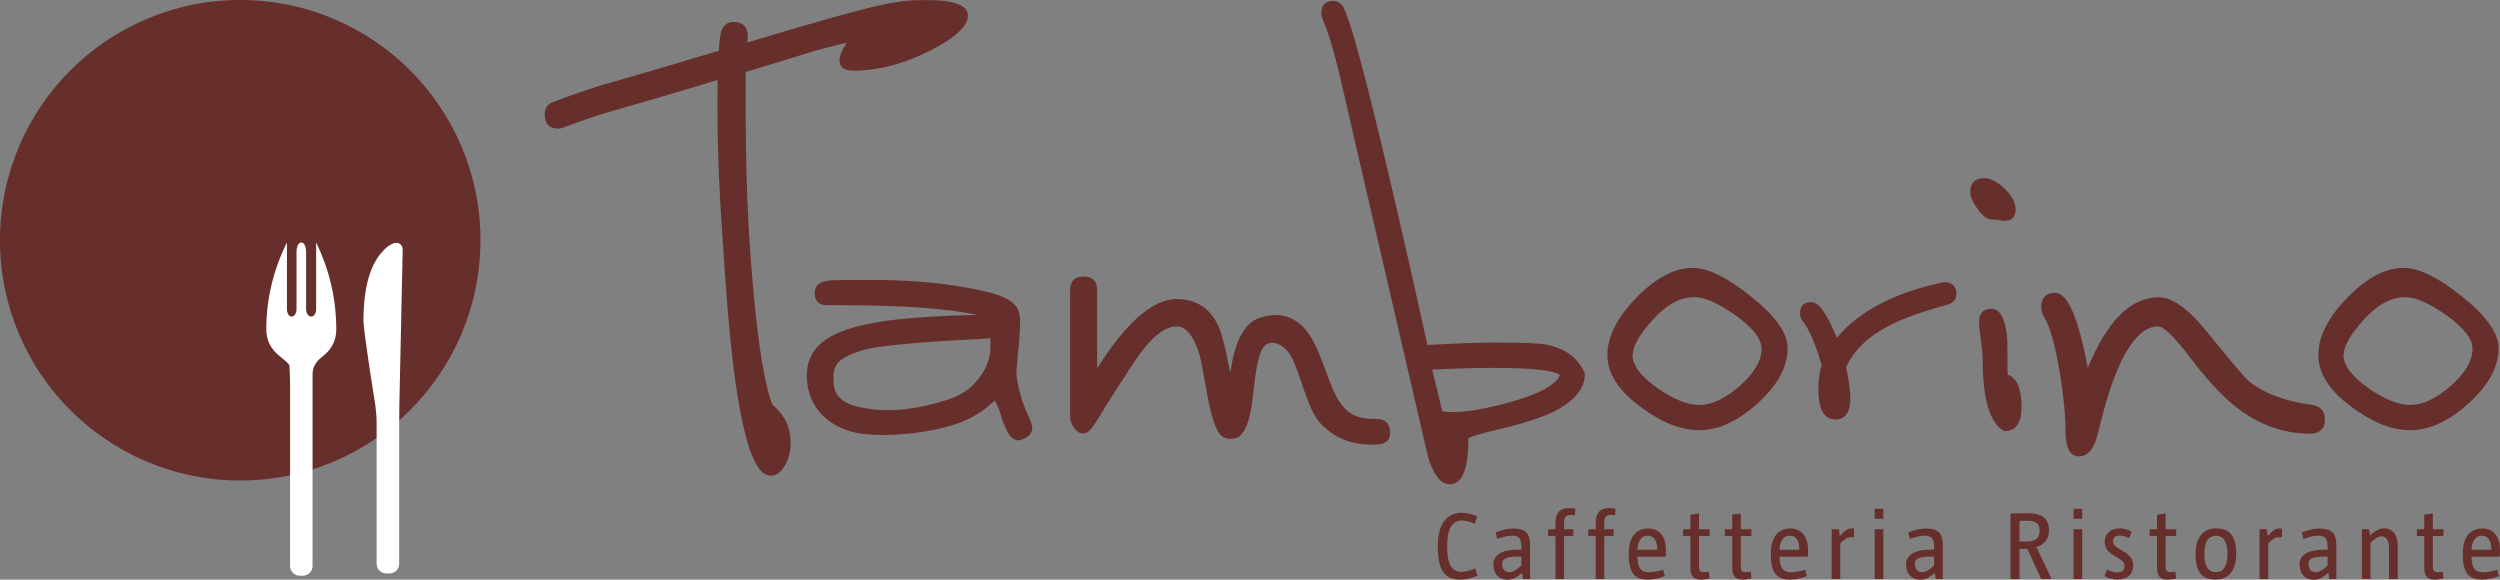 <?xml version="1.0" encoding="UTF-8"?> <svg xmlns="http://www.w3.org/2000/svg" id="Ebene_2" data-name="Ebene 2" viewBox="0 0 349.22 80.97"><rect x="0" y="0" width="349.22" height="80.97" fill="#808080" stroke="none"/><defs><style> .cls-1 { fill: #fff; } .cls-2 { fill: #662f2c; } </style></defs><g id="Ebene_1-2" data-name="Ebene 1"><g><g><path class="cls-2" d="M203.98,80.96c-2.08,0-3.14-1.16-3.14-4.64,0-3.21,1.33-4.69,3.32-4.69.75,0,1.61.22,2.19.52l-.35,1.02c-.38-.19-1.16-.46-1.73-.46-1.35,0-2.12,1.01-2.12,3.59,0,2.73.72,3.58,2.09,3.58.49,0,1.29-.24,1.82-.49l.33,1.02c-.76.37-1.66.56-2.41.56Z"></path><path class="cls-2" d="M210.45,80.97c-1.06,0-1.85-.86-1.85-2.11s1.02-2.08,3.47-2.08h.45v-.24c0-1.07-.15-1.71-1.33-1.71-.65,0-1.32.2-2.05.45l-.23-.91c.83-.33,1.66-.54,2.44-.54,1.66,0,2.39.56,2.39,2.37v4.69h-.99l-.14-.87c-.87.75-1.33.97-2.15.97ZM211.97,77.75c-1.73,0-2.14.37-2.14,1.05,0,.64.39,1.13.95,1.13s1.01-.26,1.73-.94v-1.24h-.54Z"></path><path class="cls-2" d="M219.98,71.98c-.16-.03-.45-.05-.64-.05-.64,0-.86.38-.86,1.1v.9h1.29v.95h-1.29v6h-1.2v-6h-1.03v-.95h1.03v-.88c0-1.37.6-2.08,1.89-2.08.35,0,.63.04.9.1l-.1.92Z"></path><path class="cls-2" d="M225.6,71.98c-.16-.03-.45-.05-.64-.05-.64,0-.86.38-.86,1.1v.9h1.29v.95h-1.29v6h-1.2v-6h-1.03v-.95h1.03v-.88c0-1.37.6-2.08,1.89-2.08.35,0,.63.04.9.1l-.1.92Z"></path><path class="cls-2" d="M230.12,80.96c-1.8,0-2.61-1.01-2.61-3.52s1.07-3.62,2.75-3.62c1.52,0,2.45,1.13,2.45,3.01,0,.26-.01.67-.04.93h-3.93c0,1.54.48,2.18,1.58,2.18.48,0,1.31-.14,2-.34l.23.87c-.87.35-1.63.5-2.42.5ZM231.49,76.69c0-1.01-.35-1.86-1.35-1.86s-1.39,1.01-1.41,1.96h2.76v-.1Z"></path><path class="cls-2" d="M237.57,80.96c-.84,0-1.44-.34-1.44-1.65v-4.43h-1.03v-.95h1.03v-2.04l1.2-.16v2.2h1.48v.95h-1.48v4.22c0,.63.15.82.69.82.18,0,.42-.03.69-.07l.1.93c-.35.11-.82.19-1.24.19Z"></path><path class="cls-2" d="M243.41,80.96c-.84,0-1.44-.34-1.44-1.65v-4.43h-1.03v-.95h1.03v-2.04l1.2-.16v2.2h1.48v.95h-1.48v4.22c0,.63.15.82.69.82.18,0,.42-.03.69-.07l.1.93c-.35.11-.82.19-1.24.19Z"></path><path class="cls-2" d="M249.97,80.96c-1.8,0-2.61-1.01-2.61-3.52s1.07-3.62,2.75-3.62c1.52,0,2.45,1.13,2.45,3.01,0,.26-.01.67-.04.93h-3.93c0,1.54.48,2.18,1.58,2.18.48,0,1.31-.14,2-.34l.23.87c-.87.35-1.63.5-2.42.5ZM251.34,76.69c0-1.01-.35-1.86-1.35-1.86s-1.39,1.01-1.41,1.96h2.76v-.1Z"></path><path class="cls-2" d="M258.59,75.04c-.57,0-.9.23-1.52.86v4.98h-1.21v-6.95h1.02l.12.94c.87-.94,1.16-1.05,1.69-1.05h.3v1.22h-.39Z"></path><path class="cls-2" d="M261.87,72.46v-1.39h1.21v1.39h-1.21ZM261.87,80.88v-6.95h1.21v6.95h-1.21Z"></path><path class="cls-2" d="M268.1,80.97c-1.06,0-1.85-.86-1.85-2.11s1.02-2.08,3.47-2.08h.45v-.24c0-1.07-.15-1.71-1.33-1.71-.65,0-1.32.2-2.05.45l-.23-.91c.83-.33,1.66-.54,2.44-.54,1.66,0,2.39.56,2.39,2.37v4.69h-.99l-.14-.87c-.87.75-1.33.97-2.15.97ZM269.63,77.75c-1.73,0-2.14.37-2.14,1.05,0,.64.39,1.13.95,1.13s1.01-.26,1.73-.94v-1.24h-.54Z"></path><path class="cls-2" d="M285.13,80.88l-1.93-4.2h-1.1v4.2h-1.25v-9.16c.74-.03,1.65-.03,2.39-.03,2.16,0,2.98.9,2.98,2.38,0,1.14-.6,2.04-1.77,2.34l2.14,4.46h-1.46ZM283.16,72.74c-.34,0-.72.01-1.06.03v2.88h1.03c1.39,0,1.78-.67,1.78-1.5,0-.88-.31-1.41-1.76-1.41Z"></path><path class="cls-2" d="M289.65,72.46v-1.39h1.21v1.39h-1.21ZM289.65,80.88v-6.95h1.21v6.95h-1.21Z"></path><path class="cls-2" d="M295.82,80.96c-.75,0-1.29-.18-1.86-.49l.39-.93c.52.29.95.41,1.39.41.76,0,1.03-.38,1.03-.84,0-.49-.19-.76-1.21-1.35-1.18-.63-1.56-1.25-1.56-2.1,0-1.09.84-1.85,2.05-1.85.64,0,1.22.18,1.73.46l-.37.9c-.39-.18-.84-.37-1.31-.37-.61,0-.93.31-.93.76,0,.5.2.75,1.22,1.32,1.22.69,1.59,1.31,1.59,2.14,0,1.22-.86,1.93-2.18,1.93Z"></path><path class="cls-2" d="M302.75,80.96c-.84,0-1.44-.34-1.44-1.65v-4.43h-1.03v-.95h1.03v-2.04l1.2-.16v2.2h1.48v.95h-1.48v4.22c0,.63.15.82.69.82.18,0,.42-.03.69-.07l.1.93c-.35.11-.82.19-1.24.19Z"></path><path class="cls-2" d="M309.51,80.96h-.04c-1.88,0-2.78-1.09-2.78-3.54,0-2.15.9-3.61,2.86-3.61h.04c1.88,0,2.78,1.09,2.78,3.55,0,2.14-.9,3.59-2.86,3.59ZM309.54,74.85c-1.21,0-1.62,1.07-1.62,2.54s.41,2.52,1.61,2.52,1.62-1.05,1.62-2.52-.41-2.54-1.61-2.54Z"></path><path class="cls-2" d="M318.36,75.04c-.57,0-.9.23-1.52.86v4.98h-1.21v-6.95h1.02l.12.94c.87-.94,1.16-1.05,1.69-1.05h.3v1.22h-.39Z"></path><path class="cls-2" d="M323.07,80.97c-1.06,0-1.85-.86-1.85-2.11s1.02-2.08,3.47-2.08h.45v-.24c0-1.07-.15-1.71-1.33-1.71-.65,0-1.32.2-2.05.45l-.23-.91c.83-.33,1.66-.54,2.44-.54,1.66,0,2.39.56,2.39,2.37v4.69h-.99l-.14-.87c-.87.75-1.33.97-2.15.97ZM324.6,77.75c-1.73,0-2.14.37-2.14,1.05,0,.64.39,1.13.95,1.13s1.01-.26,1.73-.94v-1.24h-.54Z"></path><path class="cls-2" d="M333.72,80.88v-4.29c0-.9-.29-1.67-1.01-1.67-.46,0-.95.29-1.58.88v5.07h-1.21v-6.95h.99l.14.86c.92-.78,1.39-.97,2.07-.97,1.09,0,1.81.9,1.81,2.44v4.63h-1.21Z"></path><path class="cls-2" d="M340.08,80.96c-.84,0-1.44-.34-1.44-1.65v-4.43h-1.03v-.95h1.03v-2.04l1.2-.16v2.2h1.48v.95h-1.48v4.22c0,.63.15.82.69.82.18,0,.42-.03.69-.07l.1.93c-.35.11-.82.19-1.24.19Z"></path><path class="cls-2" d="M346.63,80.96c-1.8,0-2.61-1.01-2.61-3.52s1.07-3.62,2.75-3.62c1.52,0,2.45,1.13,2.45,3.01,0,.26-.01.67-.04.93h-3.93c0,1.54.48,2.18,1.58,2.18.48,0,1.31-.14,2-.34l.23.87c-.87.35-1.63.5-2.42.5ZM348.01,76.69c0-1.01-.35-1.86-1.35-1.86s-1.39,1.01-1.41,1.96h2.76v-.1Z"></path></g><path class="cls-2" d="M142.29,48.63c.04-.77.29-3.22.17-4.4-.25-2.3-2.4-3.25-8.67-4.26-3.67-.58-7.72-.87-12.15-.87-5.55,0-5.59.05-6.17.15-1.11.15-1.66.71-1.66,1.69,0,1.12.55,1.68,1.66,1.68,11.38,0,16.42.46,21.14,1.37-17.84.34-24.47,2.51-23.87,9.32.36,4.09,3.63,6.8,7.77,7.29,4.26.5,10.32-.23,14.01-1.74,1.78-.73,3.26-1.79,4.44-2.92,1.07,2.08.46,1.49,1.6,4.04.51,1.14,1.22,1.88,2.4,1.35,1.18-.53,1.52-1.37,1-2.51-1.01-2.24-1.47-3.45-1.9-5.87-.05-.29-.06-.82-.08-1.13l.29-3.18ZM132.34,55.85c-4.18,1.32-7.69,1.72-10.89,1.27-2.31-.32-4.88-1.01-4.99-3.54-.09-2.03-.31-3.6,4.87-4.87,1.09-.27,6.06-.9,14.35-1.29.99-.04,1.88-.1,2.67-.19-.03,1.69.12,2.17-.59,3.95-.86,1.78-2.32,3.68-5.41,4.66Z"></path><path class="cls-2" d="M67.11,33.56c0,18.53-15.02,33.56-33.56,33.56S0,52.09,0,33.56,15.02,0,33.56,0s33.56,15.03,33.56,33.56Z"></path><path class="cls-1" d="M46.98,45.99c0,1.55-.64,2.82-1.93,3.81-1.29.99-1.39,1.86-1.39,2.6v26.67c0,.74-.61,1.35-1.35,1.35h-.44c-.74,0-1.35-.61-1.35-1.35v-25.32c0-.74-.04-1.96-.09-2.7,0,0-.02-.25-1.3-1.25-1.29-.99-1.93-2.26-1.93-3.81,0-4.2.96-8.24,2.88-12.12v9.25c0,.74.32,1.1.66,1.1s.68-.36.68-1.1v-7.89c0-.75.25-1.36.67-1.36s.67.61.67,1.36v7.89c0,.74.35,1.1.71,1.1s.69-.36.69-1.1v-9.25c1.88,3.88,2.81,7.92,2.81,12.12Z"></path><path class="cls-1" d="M53.56,34.99c.74-.79,1.43-1.01,1.43-1.01.71-.23,1.27.19,1.26.93l-.46,21.42c-.02.75-.03,1.96-.03,2.71v19.72c0,.74-.61,1.35-1.36,1.35h-.44c-.74,0-1.35-.61-1.35-1.35v-19.72c0-.74-.1-1.95-.22-2.69,0,0-1.64-10.13-1.62-11.63.02-4.61.95-7.86,2.79-9.72Z"></path><path class="cls-2" d="M119.23,9.86c-1.3,0-1.95-.46-1.95-1.38,0-.68.34-1.52,1.01-2.54-6.03,1.49-4.1,1.13-14.13,4.12,0,1.35,0,2.85,0,4.49,0,13.46.59,21.8,1.51,30.34.67,5.84,1.42,9.72,2.24,11.65,1.69,1.4,2.53,3.16,2.53,5.28,0,1.25-.28,2.34-.83,3.26-.56.92-1.19,1.37-1.92,1.37-.87,0-1.64-.7-2.32-2.1-1.79-3.72-3.14-12.21-4.06-25.49-.77-10.77-1.22-18.22-1.07-27.69-18.71,5.66-13.69,3.79-21.55,6.64-.24.1-.48.16-.72.16-1.25,0-1.88-.67-1.88-2.03,0-.87.43-1.45,1.3-1.74,8.15-2.99,3.62-1.27,23.01-7.11.1-1.4.22-2.31.36-2.75.38-1.01,1.11-1.42,2.17-1.23,1.25.19,1.73,1.13,1.45,2.82C123.41.25,125.16.01,129.5.01c3.81,0,5.71.73,5.71,2.18s-1.81,3.15-5.43,4.96c-3.62,1.81-7.14,2.72-10.56,2.72Z"></path><path class="cls-2" d="M191.98,62.12c-3.18,0-5.33-.8-7.34-2.78-1.81-1.79-2.52-5.44-3.89-8.76-1.13-2.74-3.65-3.63-4.55-1.59-.83,1.88-1.04,5.49-1.34,7.57-.41,2.87-1.26,4.51-2.43,4.68-1.62.24-2.19-.37-2.91-2.41-.82-2.37-1.33-6.84-1.95-9.25-.82-2.65-1.88-3.98-3.18-3.98-1.54,0-3.23,1.23-5.06,3.68-.39.48-2.34,3.44-4.85,7.43-1.5,2.41-2.2,3.83-3.1,3.83-.63,0-.87-.19-1.28-.69-.41-.51-.61-1.07-.61-1.7v-17.64c0-1.25.63-1.88,1.88-1.88s1.88.63,1.88,1.88v10.94c4.1-6.46,7.81-9.68,11.14-9.68,2.94,0,5.3,1.59,6.28,5.11.89,3.17.5,2.04,1.16,5.16.1.49.42-6.22,3.87-7.54,3.83-1.47,6.17.61,7.3,2.4,1.82,2.89,2.59,6.9,4.06,9.14,1.35,2.05,2.78,2.49,5.24,2.49,1.25,0,1.88.65,1.88,1.95s-.96,1.63-2.21,1.63Z"></path><path class="cls-2" d="M205.12,61.27c0,4.25-.87,6.38-2.6,6.38-1.16,0-2.12-1.11-2.89-3.33-.1-.24-.48-1.86-1.16-4.85l-9.55-41.22c-.58-2.61-1.18-5.22-1.81-7.83-.82-3.48-1.59-6.01-2.32-7.61-.14-.34-.22-.65-.22-.94,0-1.16.55-1.74,1.66-1.74.43,0,.82.17,1.16.51,1.21,1.01,5.21,16.86,12.01,47.55,4.15-.23,7.26-.34,9.33-.34,3.86,0,6.29.1,7.31.29,2.65.53,4.44,1.88,5.35,4.06,0,2.03-1.4,3.77-4.19,5.22-1.74.87-4.34,1.72-7.81,2.54-2.85.68-4.27,1.11-4.27,1.31ZM200.06,51.62l1.42,5.85c2.03.29,5.02-.1,8.98-1.16,4.3-1.16,6.79-2.46,7.46-3.91-.82-.68-3.97-1.01-9.44-1.01-2.28,0-5.08.08-8.42.24Z"></path><path class="cls-2" d="M224.53,49.59c0-2.56,1.35-5.23,4.05-8,2.7-2.78,5.33-4.17,7.89-4.17,2.07,0,4.75,1.3,8.03,3.91,3.47,2.75,5.21,5.19,5.21,7.31,0,2.61-1.39,5.17-4.16,7.68-2.77,2.51-5.49,3.77-8.14,3.77s-5.35-1.09-8.25-3.26c-3.09-2.27-4.63-4.68-4.63-7.24ZM236.7,41.5c-2.02,0-4.01,1.11-5.98,3.33-1.73,1.93-2.62,3.53-2.67,4.78,0,1.45,1.18,2.99,3.53,4.64,2.21,1.55,4.16,2.32,5.84,2.32s3.6-.89,5.62-2.68c2.02-1.79,3.03-3.5,3.03-5.14,0-1.4-1.2-2.96-3.6-4.67-2.4-1.71-4.32-2.57-5.77-2.57Z"></path><path class="cls-2" d="M257.88,51.3c.4,1.88.59,3.32.59,4.34,0,1.98-.7,2.96-2.09,2.96-1.58,0-2.37-1.42-2.37-4.26,0-1.3.15-2.41.46-3.32-.87-2.99-1.74-5.01-2.6-6.07-.29-.34-.43-.72-.43-1.16,0-1.06.53-1.59,1.59-1.59s2.19,1.66,3.55,4.99c3.09-3.71,8-6.29,14.76-7.74.53-.1.99,0,1.37.29.39.29.58.7.58,1.23,0,.82-.41,1.35-1.23,1.59-3.57.96-6.27,1.93-8.1,2.89-2.99,1.54-5.02,3.49-6.08,5.85Z"></path><path class="cls-2" d="M279.97,30.84c-.19,0-.45-.03-.76-.09-.31-.06-.64-.09-.97-.09-.63,0-1.29-.48-1.98-1.44-.7-.96-1.04-1.76-1.04-2.38,0-1.3.65-1.95,1.95-1.95.91,0,1.87.5,2.88,1.49,1.01.99,1.51,1.95,1.51,2.87,0,1.07-.53,1.6-1.58,1.6ZM279.99,60.23c-2.03-1.06-3.04-4.44-3.04-10.14,0-.58-.08-1.45-.25-2.61-.17-1.16-.25-2-.25-2.54,0-1.21.58-1.81,1.74-1.81s1.93,1.33,2.17,3.98c.05.39.07,2.13.07,5.22,1.3.43,1.95,1.96,1.95,4.56,0,2.22-.8,3.33-2.39,3.33Z"></path><path class="cls-2" d="M322.6,60.57c-3.76,0-7.26-1.3-10.49-3.91-1.83-1.45-4.03-3.86-6.58-7.23-1.98-2.55-3.33-3.83-4.05-3.83-3.28,0-6.08,4.94-8.39,14.82-.53,2.22-1.42,3.33-2.68,3.33s-1.88-1.18-1.88-3.54c0-2.17-.27-4.89-.8-8.17-.63-3.76-1.35-6.34-2.17-7.74-.29-.43-.43-.89-.43-1.37,0-1.35.65-2.03,1.95-2.03,1.74,0,3.25,3.5,4.56,10.49,2.7-6.58,6-9.86,9.91-9.86,1.88,0,4.08,1.55,6.58,4.64,3.47,4.25,5.45,6.59,5.93,7.03,2.17,1.74,5.11,2.85,8.82,3.33,1.25.19,1.88.87,1.88,2.03,0,1.35-.72,2.03-2.17,2.03Z"></path><path class="cls-2" d="M323.84,49.59c0-2.56,1.35-5.23,4.05-8,2.7-2.78,5.33-4.17,7.89-4.17,2.07,0,4.75,1.3,8.03,3.91,3.47,2.75,5.21,5.19,5.21,7.31,0,2.61-1.39,5.17-4.16,7.68-2.77,2.51-5.49,3.77-8.14,3.77s-5.35-1.09-8.25-3.26c-3.09-2.27-4.63-4.68-4.63-7.24ZM336.01,41.5c-2.02,0-4.01,1.11-5.98,3.33-1.73,1.93-2.62,3.53-2.67,4.78,0,1.45,1.18,2.99,3.53,4.64,2.21,1.55,4.16,2.32,5.84,2.32s3.6-.89,5.62-2.68c2.02-1.79,3.03-3.5,3.03-5.14,0-1.4-1.2-2.96-3.6-4.67-2.4-1.71-4.32-2.57-5.77-2.57Z"></path></g></g></svg> 